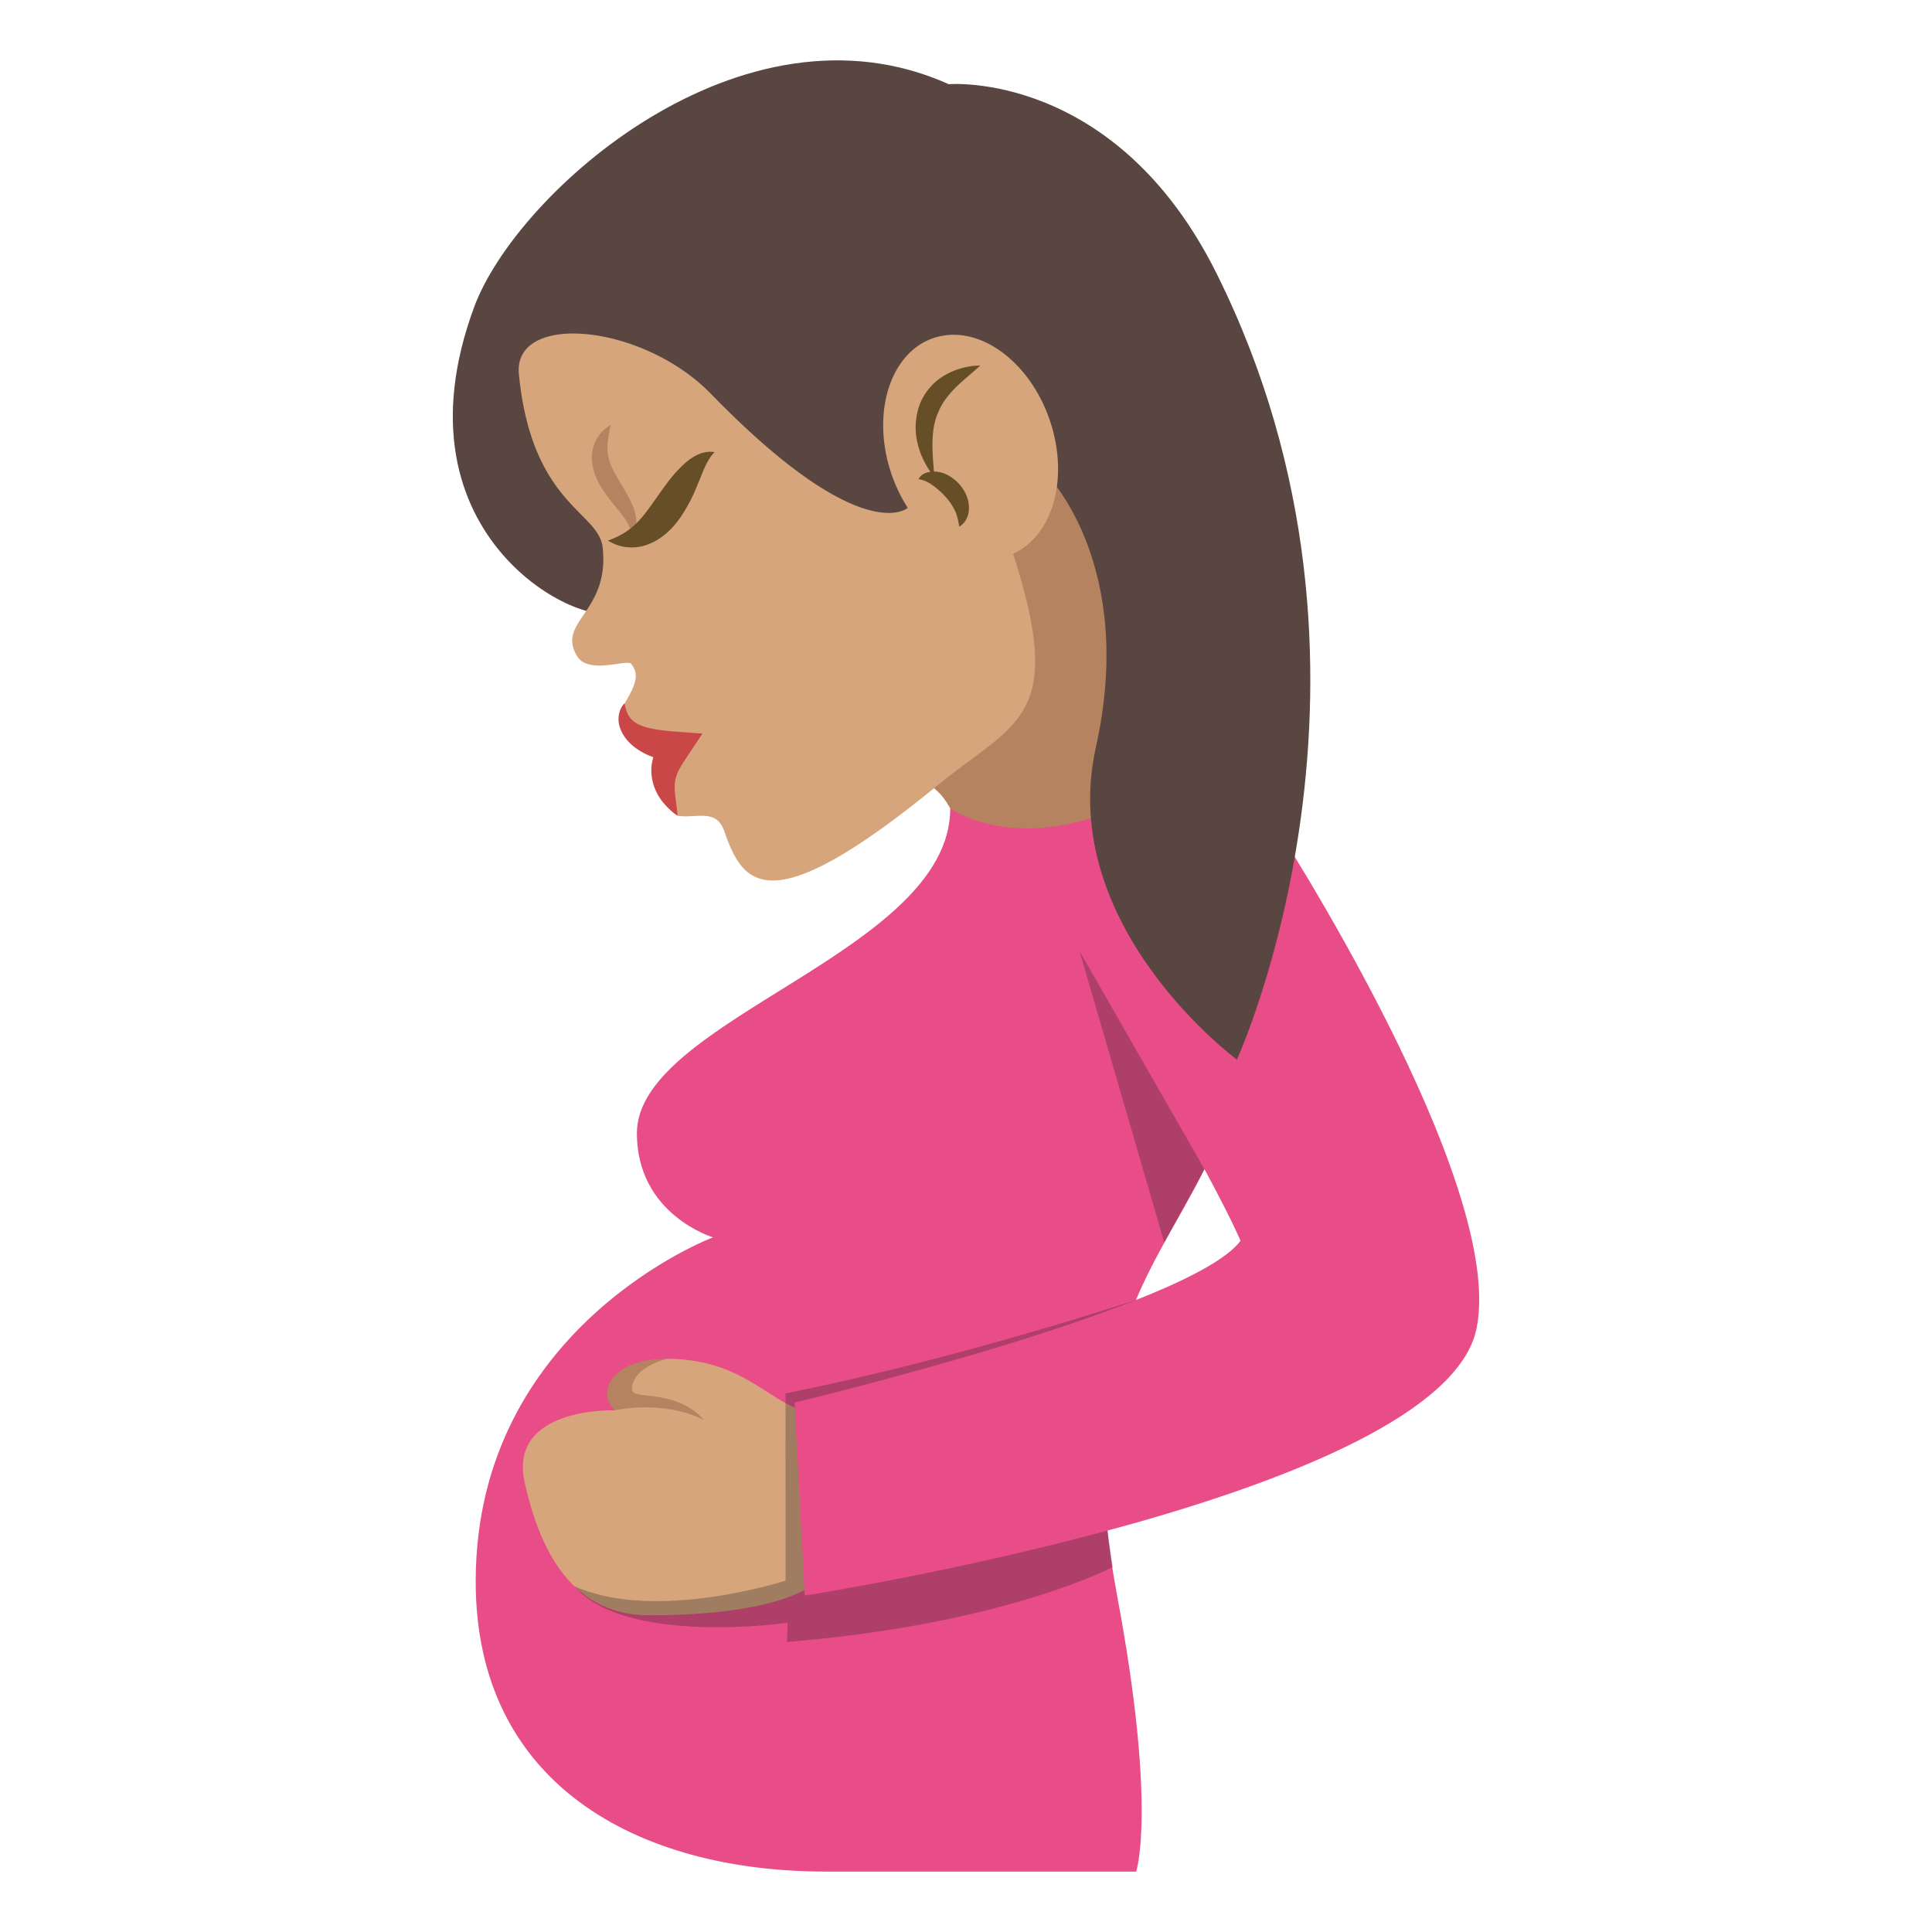 <svg xmlns="http://www.w3.org/2000/svg" width="64" height="64" viewBox="0 0 64 64"><path fill="#E84D88" d="M39.947 27.34l-8.468-.561c0 4.771-10.381 6.979-10.381 10.76 0 2.701 2.521 3.449 2.521 3.449s-7.861 2.957-7.861 11.398c0 6.689 5.322 9.613 11.607 9.613h10.271s.699-2.043-.631-9.146c-2.614-13.976 7.472-11.663 2.942-25.513z"/><path fill="#D6A57C" d="M20.36 46.72l.617-1.425 1.111-.283c2.742 0 3.551 1.742 4.867 1.742v5.718s-1.063 1.036-5.438 1.036c-2.092 0-3.48-1.403-4.138-4.408-.547-2.505 2.981-2.38 2.981-2.38z"/><path fill="#B58360" d="M22.088 45.012s-1.156.277-1.156 1.012c0 .377 1.43-.056 2.387 1.014-1.389-.691-2.959-.317-2.959-.317-.613-.605-.11-1.709 1.728-1.709z"/><path opacity=".3" fill="#231F20" d="M26.022 46.158c5.764-1.15 11.609-3.094 11.609-3.094l-.943 7.639.172 1.205s-3.539 1.891-10.789 2.484l.02-.636s-5.363.776-7.063-1.212c2.688 1.215 6.996-.184 6.996-.184l-.002-6.202zM35.762 31.508L39.9 38.73l-1.33 2.434z"/><path fill="#E84D88" d="M42.227 27.324s7.672 11.813 6.686 16.682c-1.131 5.568-22.255 8.848-22.255 8.848l-.336-6.392s13.115-3.13 14.773-5.36c-1.113-2.545-5.332-9.594-5.332-9.594l6.464-4.184z"/><g><path fill="#B58360" d="M28.35 26.303l8.38-14.836.275 15.313c-3.475 1.487-5.527 0-5.527 0-1.046-1.954-3.128-.477-3.128-.477z"/><path fill="#594640" d="M40.303 9.064c-3.357-6.748-8.875-6.275-8.875-6.275-6.852-3.082-14.316 3.596-15.716 7.369-2.863 7.723 3.773 10.777 4.669 10.068l14.33-4.455s2.934 2.954 1.59 8.991c-1.314 5.92 4.672 10.339 4.672 10.339s5.896-12.838-.67-26.037z"/><path fill="#D6A57C" d="M17.189 12.401c-.205-2.077 4.094-1.683 6.356.64 4.986 5.129 6.508 3.794 6.508 3.794l.018-.01a5.21 5.21 0 0 1-.639-1.444c-.547-2.031.225-3.936 1.73-4.247 1.502-.313 3.164 1.079 3.712 3.111.496 1.833-.092 3.549-1.314 4.099 1.77 5.476.078 5.562-2.464 7.641-5.607 4.592-6.473 3.371-7.098 1.561-.268-.773-.893-.432-1.551-.52 0 0-.131-.5-.555-1.781-.424-1.28-1.678-1.105-1.295-1.771.379-.668.648-1.076.309-1.484-.141-.162-1.414.367-1.789-.254-.697-1.151 1.09-1.449.846-3.607-.134-1.188-2.346-1.412-2.774-5.728z"/><path fill="#C94747" d="M22.358 24.234c-.365-.029-.723-.07-1.029-.166-.293-.099-.564-.258-.637-.771-.158.144-.244.426-.182.715.068.293.271.549.486.72.209.163.428.272.646.351a1.515 1.515 0 0 0-.031.762c.053.275.182.507.322.699.154.186.316.35.514.482-.041-.463-.137-.887-.08-1.172.035-.143.068-.253.141-.383s.164-.27.26-.418l.502-.752-.912-.067z"/><path fill="#664E27" d="M31.334 12.41c-.354.191-.658.51-.838.916a2.197 2.197 0 0 0-.109 1.322c.078.355.229.689.434.979-.168.025-.32.1-.393.246.246.039.389.146.529.248.139.108.264.22.371.344.111.121.199.248.277.394.08.147.133.33.17.587.207-.112.332-.367.322-.648-.002-.282-.141-.557-.322-.764-.188-.202-.424-.354-.68-.4-.053-.01-.105-.012-.156-.014-.068-.758-.104-1.43.146-1.971.119-.297.32-.555.564-.805.244-.245.533-.467.824-.735a2.38 2.38 0 0 0-1.139.301z"/><path fill="#B58360" d="M20.946 17.777c-.064-.371-.238-.598-.438-.849-.203-.247-.428-.509-.625-.841-.189-.322-.336-.765-.252-1.166.07-.395.311-.68.598-.848-.07.348-.131.658-.098.93s.137.513.297.779c.143.271.35.552.5.902.158.332.235.809.018 1.093z"/><path fill="#664E27" d="M23.668 14.977c-.297.323-.383.684-.551 1.05a5.414 5.414 0 0 1-.574 1.108c-.248.353-.576.695-1.023.876a1.481 1.481 0 0 1-1.381-.104c.848-.299 1.162-.787 1.607-1.416.221-.307.445-.645.742-.951.28-.292.694-.642 1.18-.563z"/></g></svg>